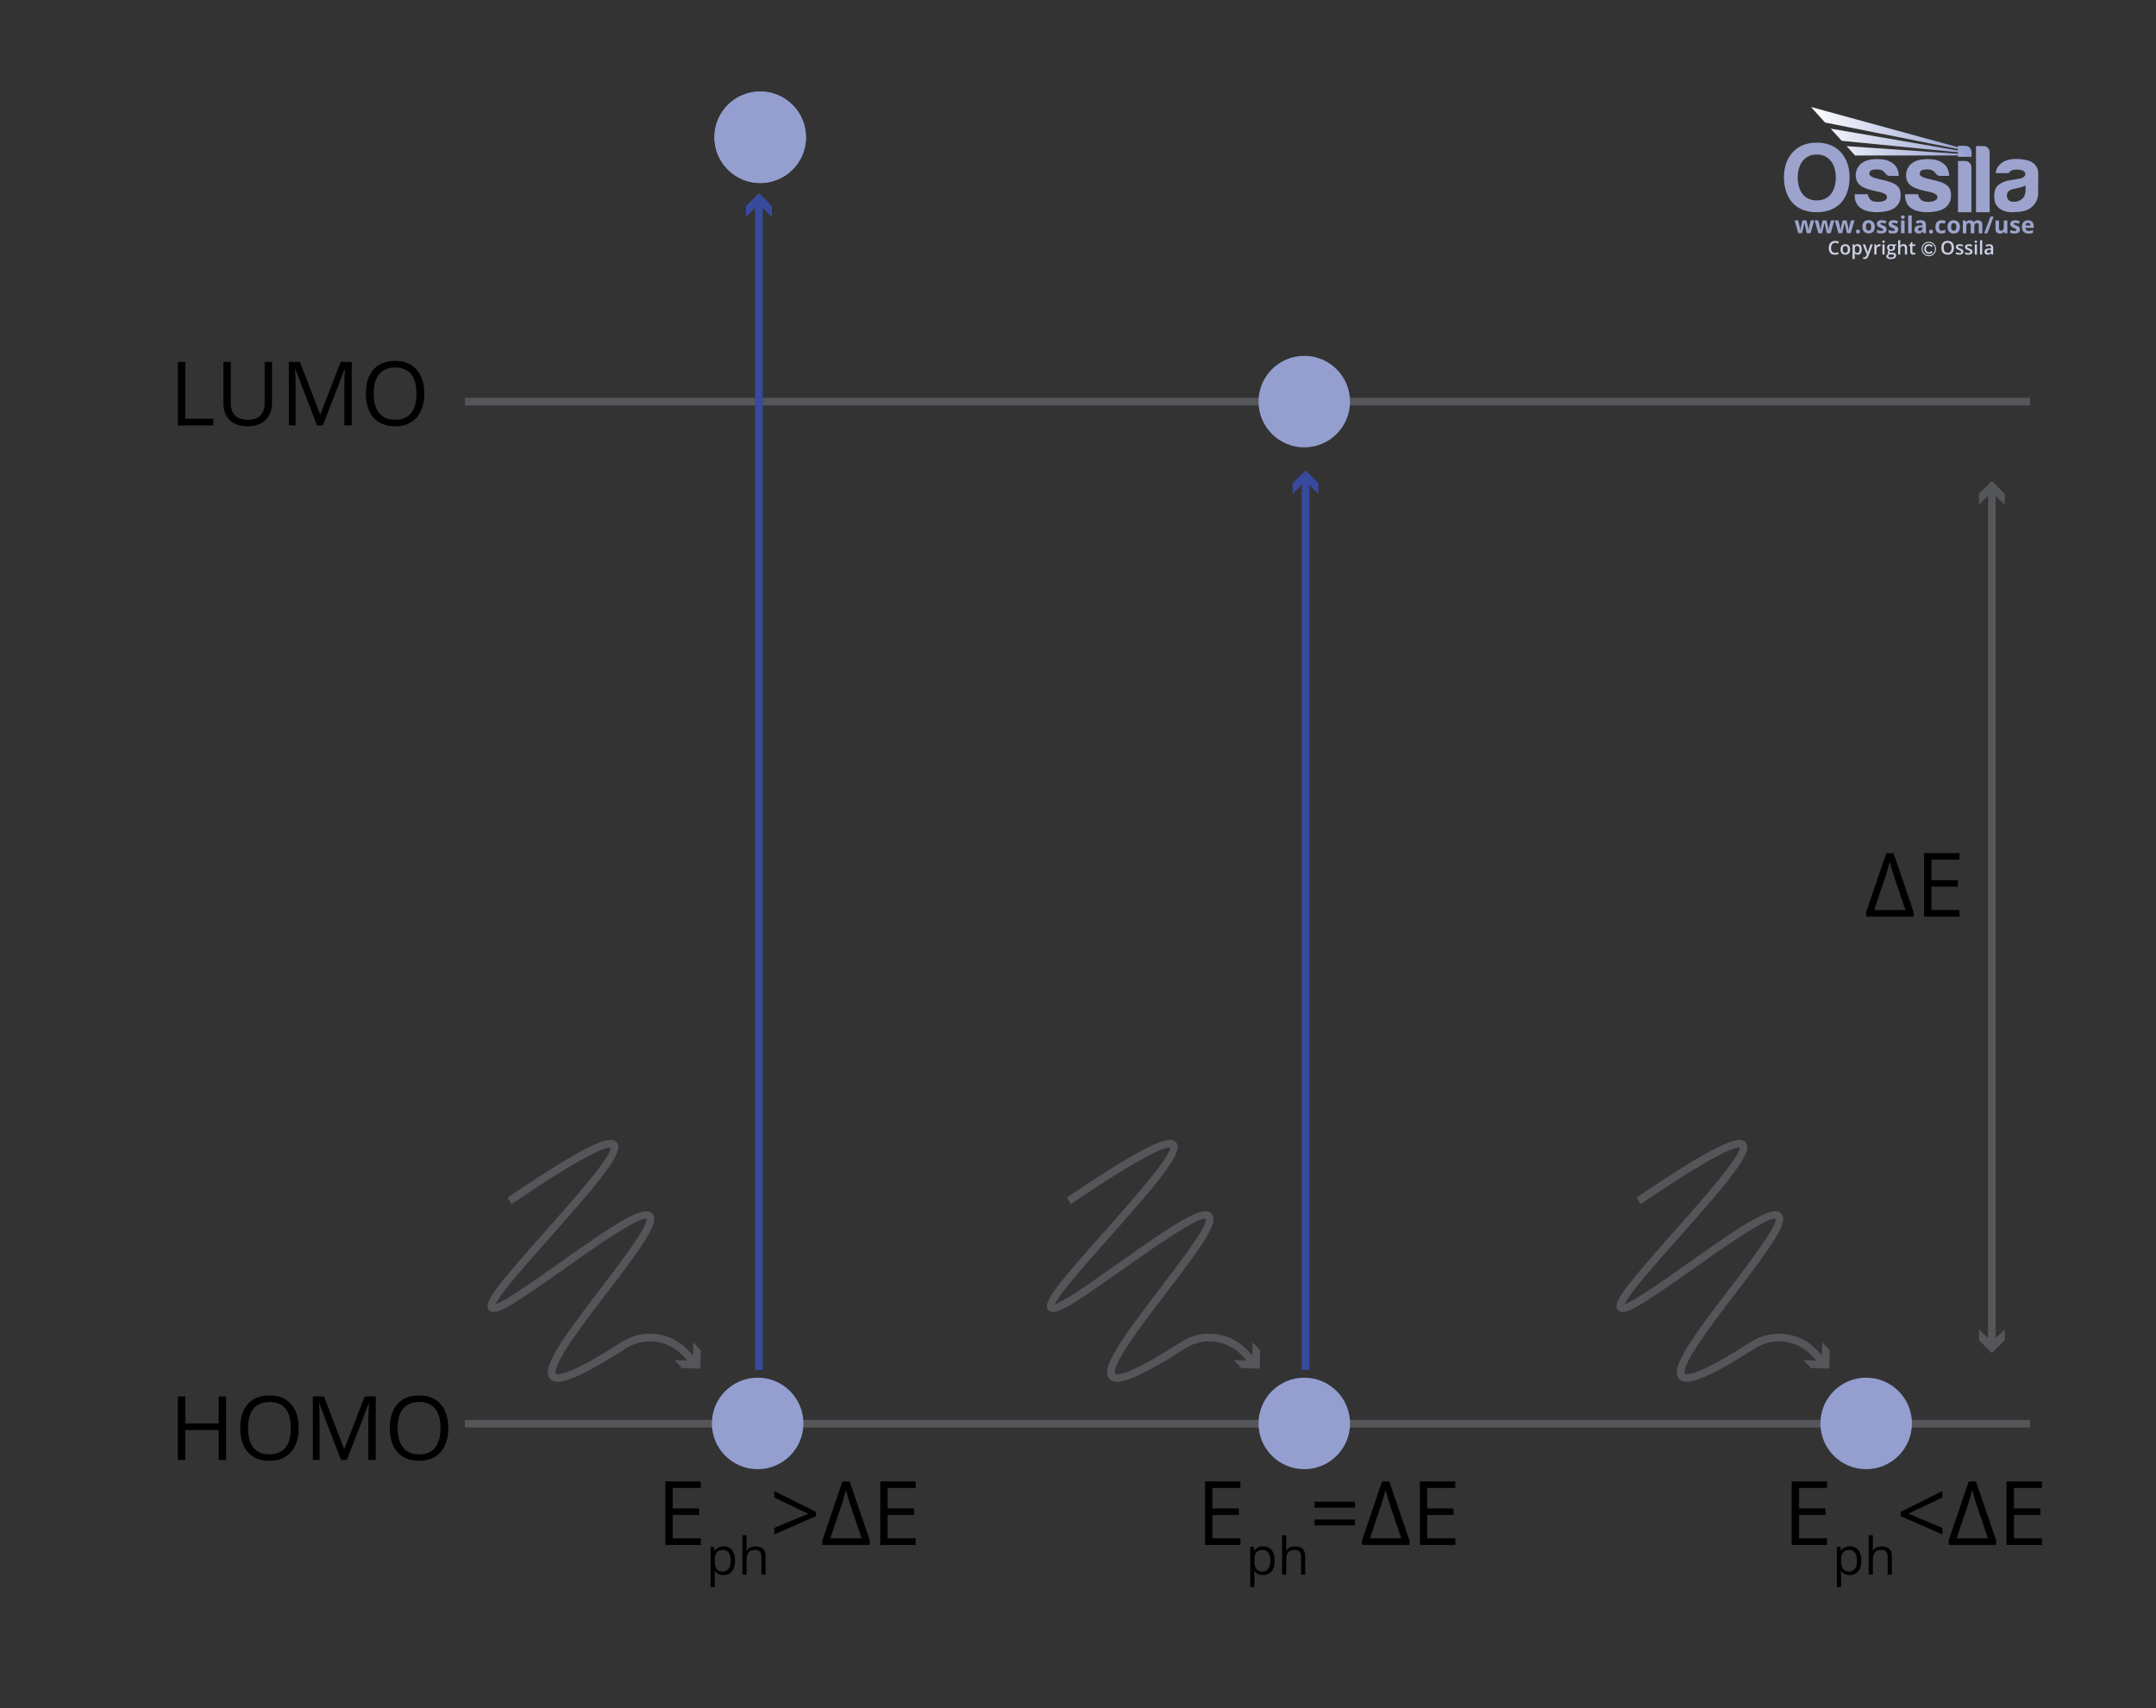 <svg viewBox="0 0 848 672" xmlns:xlink="http://www.w3.org/1999/xlink" xmlns="http://www.w3.org/2000/svg" data-sanitized-data-name="Layer 2" data-name="Layer 2" id="Layer_2">
  <rect x="0" y="0" width="848" height="672" fill="#333333" stroke="none"/>
  <defs>
    <style>
      .cls-1 {
        stroke: #cdd2e6;
        stroke-width: .4px;
      }

      .cls-1, .cls-2 {
        fill: none;
      }

      .cls-3 {
        fill: #cdd2e6;
      }

      .cls-4 {
        clip-path: url(#clippath-2);
      }

      .cls-5 {
        clip-path: url(#clippath-6);
      }

      .cls-6 {
        fill: #9ca4ce;
      }

      .cls-7 {
        clip-path: url(#clippath-7);
      }

      .cls-8 {
        clip-path: url(#clippath-1);
      }

      .cls-9 {
        clip-path: url(#clippath-4);
      }

      .cls-10 {
        clip-path: url(#clippath-9);
      }

      .cls-11 {
        clip-path: url(#clippath);
      }

      .cls-12 {
        fill: #54565a;
      }

      .cls-13 {
        fill: #384a9c;
      }

      .cls-14 {
        clip-path: url(#clippath-3);
      }

      .cls-15 {
        clip-path: url(#clippath-8);
      }

      .cls-16 {
        clip-path: url(#clippath-5);
      }

      .cls-17 {
        fill: #949fd0;
      }

      .cls-18 {
        fill: url(#linear-gradient);
      }

      .cls-19 {
        clip-path: url(#clippath-10);
      }
    </style>
    <clipPath id="clippath">
      <rect height="59.84" width="100" y="42.08" x="701.67" class="cls-2"></rect>
    </clipPath>
    <clipPath id="clippath-1">
      <rect height="59.84" width="100" y="42.08" x="701.67" class="cls-2"></rect>
    </clipPath>
    <clipPath id="clippath-2">
      <rect height="59.84" width="100" y="42.08" x="701.67" class="cls-2"></rect>
    </clipPath>
    <clipPath id="clippath-3">
      <path d="m717.82,48.2l52.26,10.41v.6l-50.05-8.61,4.36,4.8,45.69,4.5v.59c-14.65-1.01-29.14-1.99-43.79-3l3.35,3.68c13.52,0,26.92,0,40.44,0v.51h5.38v-1.79c0-1.39-1.11-2.53-2.47-2.53h-2.91v.56l-57.79-15.84,5.53,6.12Z" class="cls-2"></path>
    </clipPath>
    <linearGradient gradientUnits="userSpaceOnUse" gradientTransform="translate(-18793.32 52562.83) scale(44.22 -44.22)" y2="1187.49" x2="442.53" y1="1187.49" x1="441.1" id="linear-gradient">
      <stop stop-color="#fff" offset="0"></stop>
      <stop stop-color="#949fd1" offset="1"></stop>
    </linearGradient>
    <clipPath id="clippath-4">
      <rect height="59.84" width="100" y="42.08" x="701.67" class="cls-2"></rect>
    </clipPath>
    <clipPath id="clippath-5">
      <rect height="59.84" width="100" y="42.08" x="701.67" class="cls-2"></rect>
    </clipPath>
    <clipPath id="clippath-6">
      <rect height="59.84" width="100" y="42.08" x="701.67" class="cls-2"></rect>
    </clipPath>
    <clipPath id="clippath-7">
      <rect height="59.84" width="100" y="42.08" x="701.67" class="cls-2"></rect>
    </clipPath>
    <clipPath id="clippath-8">
      <rect height="59.84" width="100" y="42.08" x="701.67" class="cls-2"></rect>
    </clipPath>
    <clipPath id="clippath-9">
      <rect height="59.84" width="100" y="42.08" x="701.67" class="cls-2"></rect>
    </clipPath>
    <clipPath id="clippath-10">
      <rect height="59.84" width="100" y="42.08" x="701.67" class="cls-2"></rect>
    </clipPath>
  </defs>
  <rect height="3" width="615.56" y="156.5" x="182.89" class="cls-12"></rect>
  <rect height="3" width="615.56" y="558.61" x="182.89" class="cls-12"></rect>
  <g>
    <rect height="459.57" width="3" y="79.43" x="297" class="cls-13"></rect>
    <polygon points="303.59 85.4 298.5 80.32 293.41 85.4 293.41 81.09 298.5 76 303.59 81.09 303.59 85.4" class="cls-13"></polygon>
  </g>
  <g>
    <rect height="350.57" width="3" y="188.43" x="512" class="cls-13"></rect>
    <polygon points="518.59 194.4 513.5 189.32 508.41 194.4 508.41 190.09 513.5 185 518.59 190.09 518.59 194.4" class="cls-13"></polygon>
  </g>
  <g>
    <rect height="336.25" width="3" y="192.65" x="781.94" class="cls-12"></rect>
    <polygon points="778.36 198.63 783.44 193.54 788.53 198.63 788.53 194.31 783.44 189.22 778.36 194.31 778.36 198.63" class="cls-12"></polygon>
    <polygon points="778.36 522.93 783.44 528.02 788.53 522.93 788.53 527.25 783.44 532.33 778.36 527.25 778.36 522.93" class="cls-12"></polygon>
  </g>
  <g>
    <path d="m734,358.85l7.91-23.21h2.84l7.95,23.24v1.74h-18.7v-1.78Zm9.31-19.89c-.7,2.56-1.27,4.53-1.73,5.91l-4.44,13.16h12.32l-4.41-13.01c-.77-2.3-1.36-4.32-1.74-6.07Z"></path>
    <path d="m770.71,360.62h-13.93v-24.99h13.93v2.58h-11.02v8.05h10.36v2.56h-10.36v9.19h11.02v2.6Z"></path>
  </g>
  <g>
    <path d="m69.96,167.37v-24.99h2.91v22.35h11.02v2.63h-13.93Z"></path>
    <path d="m106.99,142.38v16.17c0,2.85-.86,5.09-2.58,6.72-1.72,1.63-4.08,2.44-7.09,2.44s-5.33-.82-6.98-2.46c-1.65-1.64-2.47-3.9-2.47-6.77v-16.1h2.91v16.3c0,2.08.57,3.69,1.71,4.8,1.14,1.12,2.81,1.67,5.02,1.67s3.73-.56,4.87-1.68c1.14-1.12,1.71-2.73,1.71-4.83v-16.27h2.91Z"></path>
    <path d="m124.66,167.37l-8.48-22.15h-.14c.16,1.75.24,3.84.24,6.25v15.89h-2.68v-24.99h4.38l7.91,20.61h.14l7.98-20.61h4.34v24.99h-2.91v-16.1c0-1.85.08-3.85.24-6.02h-.14l-8.54,22.11h-2.34Z"></path>
    <path d="m166.89,154.84c0,4-1.01,7.14-3.03,9.43-2.02,2.29-4.83,3.44-8.43,3.44s-6.52-1.12-8.52-3.38c-2-2.25-3-5.43-3-9.53s1-7.22,3.01-9.46c2-2.24,4.85-3.36,8.54-3.36s6.39,1.14,8.41,3.42c2.02,2.28,3.02,5.42,3.02,9.43Zm-19.91,0c0,3.38.72,5.95,2.16,7.7,1.44,1.75,3.53,2.62,6.28,2.62s4.86-.87,6.27-2.61c1.41-1.74,2.12-4.31,2.12-7.71s-.7-5.91-2.11-7.65c-1.41-1.74-3.49-2.61-6.25-2.61s-4.87.87-6.31,2.62-2.16,4.29-2.16,7.63Z"></path>
  </g>
  <g>
    <path d="m88.93,574.36h-2.91v-11.76h-13.16v11.76h-2.91v-24.99h2.91v10.63h13.16v-10.63h2.91v24.99Z"></path>
    <path d="m117.47,561.84c0,4-1.01,7.14-3.03,9.43s-4.83,3.44-8.43,3.44-6.52-1.12-8.52-3.38c-2-2.25-3-5.43-3-9.53s1-7.22,3.01-9.46c2-2.24,4.85-3.36,8.54-3.36s6.39,1.14,8.41,3.42c2.02,2.28,3.02,5.42,3.02,9.43Zm-19.91,0c0,3.38.72,5.95,2.16,7.7,1.44,1.75,3.54,2.62,6.28,2.62s4.86-.87,6.27-2.61,2.12-4.31,2.12-7.71-.7-5.91-2.11-7.65c-1.41-1.74-3.49-2.61-6.25-2.61s-4.87.87-6.32,2.62-2.16,4.29-2.16,7.63Z"></path>
    <path d="m134.1,574.36l-8.48-22.15h-.14c.16,1.75.24,3.84.24,6.25v15.89h-2.68v-24.99h4.38l7.91,20.61h.14l7.98-20.61h4.34v24.99h-2.91v-16.1c0-1.85.08-3.85.24-6.02h-.14l-8.54,22.11h-2.34Z"></path>
    <path d="m176.32,561.84c0,4-1.01,7.14-3.03,9.43s-4.83,3.44-8.43,3.44-6.52-1.12-8.52-3.38c-2-2.25-3-5.43-3-9.53s1-7.22,3.01-9.46c2-2.24,4.85-3.36,8.54-3.36s6.39,1.14,8.41,3.42c2.02,2.28,3.02,5.42,3.02,9.43Zm-19.91,0c0,3.38.72,5.95,2.16,7.7,1.44,1.75,3.54,2.62,6.28,2.62s4.86-.87,6.27-2.61,2.12-4.31,2.12-7.71-.7-5.91-2.11-7.65c-1.41-1.74-3.49-2.61-6.25-2.61s-4.87.87-6.32,2.62-2.16,4.29-2.16,7.63Z"></path>
  </g>
  <g>
    <path d="m487.89,607.81h-13.93v-24.99h13.93v2.58h-11.02v8.05h10.36v2.56h-10.36v9.19h11.02v2.6Z"></path>
    <path d="m496.82,619.67c-.71,0-1.36-.13-1.95-.39s-1.08-.67-1.48-1.21h-.12c.08.64.12,1.24.12,1.81v4.49h-1.65v-15.82h1.35l.23,1.49h.08c.42-.6.92-1.03,1.48-1.3.56-.27,1.21-.4,1.94-.4,1.45,0,2.57.5,3.35,1.48.79.99,1.18,2.38,1.18,4.17s-.4,3.19-1.2,4.18c-.8.99-1.91,1.49-3.33,1.49Zm-.24-9.91c-1.12,0-1.92.31-2.42.93-.5.62-.75,1.6-.77,2.95v.37c0,1.53.26,2.63.77,3.29.51.66,1.33.99,2.46.99.94,0,1.68-.38,2.22-1.15.53-.76.8-1.82.8-3.16s-.27-2.41-.8-3.13c-.53-.73-1.29-1.09-2.26-1.09Z"></path>
    <path d="m511.72,619.47v-7.06c0-.89-.2-1.55-.61-1.99s-1.04-.66-1.9-.66c-1.15,0-1.99.31-2.52.94-.53.62-.79,1.65-.79,3.07v5.71h-1.65v-15.5h1.65v4.69c0,.56-.03,1.03-.08,1.4h.1c.33-.52.79-.94,1.39-1.24s1.29-.45,2.06-.45c1.34,0,2.34.32,3,.95.67.63,1,1.64,1,3.02v7.12h-1.65Z"></path>
    <path d="m517.05,593.15v-2.34h15.89v2.34h-15.89Zm0,6.99v-2.34h15.89v2.34h-15.89Z"></path>
    <path d="m535.69,606.04l7.91-23.21h2.84l7.95,23.24v1.74h-18.7v-1.78Zm9.31-19.89c-.7,2.56-1.27,4.53-1.73,5.91l-4.44,13.16h12.32l-4.41-13.01c-.77-2.3-1.36-4.32-1.74-6.07Z"></path>
    <path d="m572.4,607.81h-13.93v-24.99h13.93v2.58h-11.02v8.05h10.36v2.56h-10.36v9.19h11.02v2.6Z"></path>
  </g>
  <g>
    <path d="m275.63,607.81h-13.93v-24.99h13.93v2.58h-11.02v8.05h10.36v2.56h-10.36v9.19h11.02v2.6Z"></path>
    <path d="m284.57,619.67c-.71,0-1.36-.13-1.95-.39s-1.08-.67-1.48-1.21h-.12c.08.64.12,1.24.12,1.81v4.49h-1.65v-15.82h1.35l.23,1.49h.08c.42-.6.92-1.03,1.48-1.3.56-.27,1.21-.4,1.94-.4,1.45,0,2.57.5,3.35,1.48.79.99,1.18,2.38,1.18,4.17s-.4,3.19-1.2,4.18c-.8.99-1.91,1.49-3.33,1.49Zm-.24-9.91c-1.12,0-1.92.31-2.42.93-.5.62-.75,1.6-.77,2.95v.37c0,1.53.26,2.63.77,3.29.51.66,1.33.99,2.46.99.94,0,1.68-.38,2.22-1.15.53-.76.8-1.82.8-3.16s-.27-2.41-.8-3.13c-.53-.73-1.29-1.09-2.26-1.09Z"></path>
    <path d="m299.46,619.47v-7.06c0-.89-.2-1.55-.61-1.99s-1.04-.66-1.9-.66c-1.15,0-1.99.31-2.52.94-.53.62-.79,1.65-.79,3.07v5.71h-1.65v-15.5h1.65v4.69c0,.56-.03,1.03-.08,1.4h.1c.33-.52.79-.94,1.39-1.24s1.29-.45,2.06-.45c1.34,0,2.34.32,3,.95.67.63,1,1.64,1,3.02v7.12h-1.65Z"></path>
    <path d="m304.54,601.1l13.38-5.57-13.38-6.37v-2.55l16.42,8.19v1.67l-16.42,7.21v-2.58Z"></path>
    <path d="m323.44,606.04l7.91-23.21h2.84l7.95,23.24v1.74h-18.7v-1.78Zm9.31-19.89c-.7,2.56-1.27,4.53-1.73,5.91l-4.44,13.16h12.32l-4.41-13.01c-.77-2.3-1.36-4.32-1.74-6.07Z"></path>
    <path d="m360.15,607.81h-13.93v-24.99h13.93v2.58h-11.02v8.05h10.36v2.56h-10.36v9.19h11.02v2.6Z"></path>
  </g>
  <g>
    <path d="m718.63,607.81h-13.93v-24.99h13.93v2.58h-11.02v8.05h10.36v2.56h-10.36v9.19h11.02v2.6Z"></path>
    <path d="m727.57,619.67c-.71,0-1.36-.13-1.95-.39s-1.08-.67-1.48-1.21h-.12c.08.64.12,1.24.12,1.81v4.49h-1.65v-15.82h1.35l.23,1.49h.08c.42-.6.92-1.03,1.48-1.3.56-.27,1.21-.4,1.94-.4,1.45,0,2.57.5,3.35,1.48.79.99,1.18,2.38,1.18,4.17s-.4,3.19-1.2,4.18c-.8.99-1.91,1.49-3.33,1.49Zm-.24-9.91c-1.12,0-1.92.31-2.42.93-.5.62-.75,1.6-.77,2.95v.37c0,1.53.26,2.63.77,3.29.51.66,1.33.99,2.46.99.94,0,1.68-.38,2.22-1.15.53-.76.8-1.82.8-3.16s-.27-2.41-.8-3.13c-.53-.73-1.29-1.09-2.26-1.09Z"></path>
    <path d="m742.46,619.47v-7.06c0-.89-.2-1.55-.61-1.99s-1.04-.66-1.9-.66c-1.15,0-1.99.31-2.52.94-.53.62-.79,1.65-.79,3.07v5.71h-1.65v-15.5h1.65v4.69c0,.56-.03,1.03-.08,1.4h.1c.33-.52.79-.94,1.39-1.24s1.29-.45,2.06-.45c1.34,0,2.34.32,3,.95.67.63,1,1.64,1,3.02v7.12h-1.65Z"></path>
    <path d="m763.96,603.68l-16.42-7.21v-1.67l16.42-8.19v2.55l-13.36,6.34,13.36,5.61v2.58Z"></path>
    <path d="m766.44,606.04l7.91-23.21h2.84l7.95,23.24v1.74h-18.7v-1.78Zm9.31-19.89c-.7,2.56-1.27,4.53-1.73,5.91l-4.44,13.16h12.32l-4.41-13.01c-.77-2.3-1.36-4.32-1.74-6.07Z"></path>
    <path d="m803.15,607.81h-13.93v-24.99h13.93v2.58h-11.02v8.05h10.36v2.56h-10.36v9.19h11.02v2.6Z"></path>
  </g>
  <circle r="18" cy="54" cx="299" class="cls-17"></circle>
  <circle r="18" cy="158" cx="513" class="cls-17"></circle>
  <circle r="18" cy="560" cx="298" class="cls-17"></circle>
  <circle r="18" cy="54" cx="299" class="cls-17"></circle>
  <circle r="18" cy="560" cx="513" class="cls-17"></circle>
  <circle r="18" cy="560" cx="734" class="cls-17"></circle>
  <g>
    <path d="m663.37,543.61c-1.5,0-2.37-.5-2.98-1.16-3.55-3.89,3.72-14.34,19.96-35.6,7.45-9.76,18.67-24.44,18.04-27.35-3.27-.94-21.71,12.12-32.78,19.95-21.28,15.06-26.94,18.52-29.23,16-2.41-2.66,2.23-8.61,21.97-30.84,10.44-11.76,26.13-29.44,25.95-33.15-1.38-.26-7.94,1.13-38.96,22.22l-1.69-2.48c35.94-24.44,41.03-24.03,42.99-21.73,3.06,3.6-5.58,14.08-26.04,37.13-8.52,9.6-19.95,22.48-21.6,26.48,3.79-1.14,15.86-9.69,24.88-16.07,22.98-16.27,33.39-23.04,36.7-19.6,3.07,3.19-2.77,11.54-17.84,31.27-5.61,7.34-11.41,14.93-15.36,21.03-5.98,9.22-4.82,10.67-4.77,10.73.25.27,3.1,2.25,25.98-12.48,8.31-5.35,19.28-4.01,26.08,3.2l3.57,3.78-2.18,2.06-3.57-3.78c-5.81-6.15-15.18-7.3-22.28-2.73-15.97,10.28-23.23,13.14-26.84,13.14Z" class="cls-12"></path>
    <polygon points="709.35 535.1 716.54 535.3 716.74 528.11 719.71 531.25 719.5 538.44 712.31 538.24 709.35 535.1" class="cls-12"></polygon>
  </g>
  <g>
    <path d="m439.31,543.61c-1.5,0-2.37-.5-2.98-1.16-3.55-3.89,3.72-14.34,19.96-35.6,7.45-9.76,18.67-24.44,18.04-27.35-3.27-.94-21.71,12.12-32.78,19.95-21.28,15.06-26.94,18.52-29.23,16-2.41-2.66,2.23-8.61,21.97-30.84,10.44-11.76,26.13-29.43,25.95-33.15-1.38-.26-7.95,1.13-38.96,22.22l-1.69-2.48c35.94-24.44,41.03-24.03,42.99-21.73,3.06,3.6-5.58,14.08-26.04,37.13-8.52,9.6-19.96,22.48-21.6,26.48,3.79-1.14,15.86-9.69,24.88-16.07,22.98-16.27,33.39-23.04,36.7-19.6,3.07,3.19-2.77,11.54-17.84,31.27-5.61,7.34-11.41,14.93-15.36,21.03-5.98,9.22-4.82,10.67-4.77,10.73.25.27,3.1,2.25,25.98-12.48,8.31-5.35,19.28-4.01,26.08,3.2l3.57,3.78-2.18,2.06-3.57-3.78c-5.81-6.15-15.18-7.3-22.28-2.73-15.97,10.28-23.23,13.14-26.84,13.14Z" class="cls-12"></path>
    <polygon points="485.28 535.1 492.48 535.3 492.68 528.11 495.64 531.25 495.44 538.44 488.25 538.24 485.28 535.1" class="cls-12"></polygon>
  </g>
  <g>
    <path d="m219.31,543.61c-1.5,0-2.37-.5-2.98-1.16-3.55-3.89,3.72-14.34,19.96-35.6,7.45-9.76,18.67-24.44,18.04-27.35-3.28-.94-21.71,12.12-32.78,19.95-21.28,15.06-26.94,18.52-29.23,16-2.41-2.66,2.23-8.61,21.97-30.84,10.44-11.76,26.13-29.43,25.95-33.15-1.37-.26-7.95,1.13-38.96,22.22l-1.69-2.48c35.94-24.44,41.03-24.03,42.99-21.73,3.06,3.6-5.58,14.08-26.04,37.13-8.52,9.6-19.96,22.48-21.6,26.48,3.79-1.14,15.86-9.69,24.88-16.07,22.98-16.27,33.39-23.04,36.7-19.6,3.07,3.19-2.77,11.54-17.84,31.27-5.61,7.34-11.41,14.93-15.36,21.03-5.98,9.22-4.82,10.67-4.77,10.73.25.27,3.1,2.25,25.98-12.48,8.31-5.35,19.28-4.01,26.08,3.2l3.57,3.78-2.18,2.06-3.57-3.78c-5.81-6.15-15.18-7.3-22.28-2.73-15.97,10.28-23.23,13.14-26.84,13.14Z" class="cls-12"></path>
    <polygon points="265.28 535.1 272.48 535.3 272.68 528.11 275.64 531.25 275.44 538.44 268.25 538.24 265.28 535.1" class="cls-12"></polygon>
  </g>
  <g>
    <g class="cls-11">
      <circle r="2.65" cy="97.96" cx="758.65" class="cls-1"></circle>
    </g>
    <g class="cls-8">
      <path d="m759.53,96.22c-.27-.13-.54-.19-.83-.19-.34,0-.65.09-.95.26-.29.17-.52.4-.67.69-.16.28-.24.61-.24.97,0,.57.17,1.03.52,1.39s.79.54,1.33.54c.29,0,.55-.05.78-.15s.47-.29.73-.55l-.45-.49c-.19.2-.37.34-.53.41-.16.08-.33.11-.53.11-.23,0-.43-.05-.61-.16-.19-.11-.33-.26-.43-.45s-.15-.41-.15-.65c0-.35.11-.65.34-.89.23-.24.51-.36.84-.36.39,0,.75.18,1.06.53l.46-.47c-.19-.24-.42-.42-.69-.55" class="cls-3"></path>
    </g>
    <g class="cls-4">
      <path d="m796.68,75.04c0,.67-.19,2.26-1.42,3.25-1.23.99-2.6,1.23-3.94,1.05-1.33-.17-2.02-1.36-1.98-2.43.04-1.06.5-1.99,2.13-2.44,1.63-.44,3.51-.67,5.22-1.46v2.02Zm.5-12.02c-3.99-.91-7.2-.39-8.8.43s-3.27,2.3-3.42,4.67h5.11s.57-1.37,2.75-1.41c2.18-.04,3.52.47,3.75,1.44.23.97-.58,1.72-1.92,2.05-1.33.33-3.46.56-4.95.87-1.49.31-4.18,1.43-4.84,3.23-.66,1.8-.68,4.24.06,5.9.74,1.66,3.19,3.39,6.44,3.29,3.25-.1,5.86-.31,7.78-2.05s2.52-3.56,2.52-5.44.02-7.6.02-8.24-.5-3.83-4.49-4.74" class="cls-6"></path>
    </g>
    <g class="cls-14">
      <rect height="19.6" width="63.17" y="42.08" x="712.29" class="cls-18"></rect>
    </g>
    <g class="cls-9">
      <path d="m780.11,57.45h-2.91v26.04h5.38v-23.57c0-1.36-1.11-2.47-2.47-2.47" class="cls-6"></path>
    </g>
    <g class="cls-16">
      <path d="m772.98,63.35h-2.84v20.14h5.26v-17.72c0-1.33-1.09-2.42-2.42-2.42" class="cls-6"></path>
    </g>
    <g class="cls-5">
      <path d="m765.1,72.45c-1.82-1.1-4.06-1.45-6.73-2.11-2.67-.66-3.31-1.34-3.32-1.98,0-.64.37-1.3,1.13-1.49.76-.19,1.99-.35,3.27-.06,1.28.29,1.94,1.53,2.26,1.84.31.31.88.54,1.27.54h3.68c-.13-2.19-.81-3.8-2.4-4.96-1.59-1.16-3.54-1.82-7.53-1.59-3.99.23-6.11,2.28-6.79,4.62-.68,2.34.04,4.74,1.92,5.96,1.88,1.22,4.99,1.84,6.89,2.24,1.9.41,3.37,1,3.27,2.26-.1,1.27-2.23,1.93-4.78,1.61-2.54-.32-2.8-2.93-2.8-2.93h-5.13c-.17,3.35,1.43,5.17,3.5,6.13,2.07.97,5.61,1.32,9.36.48,3.75-.83,5.19-3.5,5.2-5.86.02-2.36-.46-3.62-2.28-4.72" class="cls-6"></path>
    </g>
    <g class="cls-7">
      <path d="m745.29,72.45c-1.82-1.1-4.06-1.45-6.73-2.11-2.67-.66-3.31-1.34-3.32-1.98,0-.64.37-1.3,1.13-1.49.76-.19,1.99-.35,3.27-.06,1.28.29,1.94,1.53,2.26,1.84.31.31.88.54,1.27.54h3.68c-.13-2.19-.81-3.8-2.4-4.96-1.59-1.16-3.54-1.82-7.53-1.59-3.99.23-6.11,2.28-6.79,4.62-.68,2.34.04,4.74,1.92,5.96,1.88,1.22,4.99,1.84,6.89,2.24,1.9.41,3.37,1,3.27,2.26-.1,1.27-2.23,1.93-4.78,1.61-2.54-.32-2.8-2.93-2.8-2.93h-5.13c-.17,3.35,1.43,5.17,3.5,6.13,2.07.97,5.61,1.32,9.36.48,3.75-.83,5.19-3.5,5.2-5.86.02-2.36-.46-3.62-2.28-4.72" class="cls-6"></path>
    </g>
    <g class="cls-15">
      <path d="m714.56,78.85c-5.19,0-7.48-4.06-7.48-9.05s2.52-9.02,7.49-9.02,7.49,4.04,7.49,9.02-2.31,9.05-7.5,9.05m.01-22.74c-8.56,0-12.91,6.12-12.91,13.67s3.94,13.71,12.89,13.71,12.93-6.16,12.93-13.71-4.35-13.67-12.91-13.67" class="cls-6"></path>
    </g>
    <g class="cls-10">
      <path d="m798.86,91.82c.27-.06.53-.15.77-.27v-1.06c-.29.14-.58.24-.85.3-.27.06-.56.09-.86.09-.39,0-.69-.11-.91-.33-.22-.22-.33-.52-.35-.92h3.25v-.67c0-.72-.2-1.28-.6-1.68-.4-.41-.95-.61-1.66-.61s-1.33.23-1.75.69c-.42.46-.63,1.11-.63,1.96s.23,1.46.69,1.9c.46.45,1.09.67,1.9.67.39,0,.73-.03,1-.09m-.5-3.88c.17.19.26.45.27.79h-1.93c.02-.34.12-.6.28-.79.17-.18.39-.28.69-.28s.52.09.69.28m-3.98,1.74c-.09-.18-.22-.34-.41-.48-.18-.14-.47-.29-.87-.45-.44-.18-.73-.31-.86-.4-.13-.09-.2-.2-.2-.32,0-.22.2-.33.61-.33.23,0,.45.04.67.1.22.07.46.16.71.27l.41-.99c-.57-.26-1.16-.4-1.77-.4s-1.13.12-1.48.37c-.35.25-.52.59-.52,1.04,0,.26.04.48.12.66.08.18.21.34.4.48.18.14.47.29.85.45.27.11.49.21.65.3.16.09.28.16.34.23.07.07.1.16.1.26,0,.29-.25.43-.75.43-.24,0-.53-.04-.85-.12s-.61-.18-.86-.3v1.14c.23.1.47.17.73.22s.57.07.94.07c.72,0,1.25-.14,1.61-.41.36-.27.54-.66.54-1.18,0-.25-.04-.46-.13-.65m-4.83,2.14v-5.04h-1.38v2.37c0,.6-.09,1.02-.26,1.28-.17.26-.45.39-.83.39-.28,0-.49-.09-.62-.27-.13-.18-.19-.45-.19-.82v-2.95h-1.38v3.29c0,.6.15,1.05.45,1.37.3.32.75.48,1.34.48.35,0,.65-.06.92-.19.27-.13.48-.31.63-.54h.07l.18.64h1.06Zm-6.64-6.59l-2.46,6.59h1.25l2.46-6.59h-1.25Zm-6.35,4.06c0-.52.08-.91.25-1.15.17-.24.42-.36.76-.36.26,0,.45.09.57.27.12.18.18.46.18.82v2.95h1.38v-3.29c0-.65-.15-1.12-.44-1.41-.29-.29-.73-.44-1.3-.44-.33,0-.63.06-.89.19-.26.13-.46.31-.6.55h-.12c-.27-.49-.78-.74-1.53-.74-.33,0-.62.07-.88.2-.26.13-.45.31-.59.54h-.08l-.19-.65h-1.05v5.04h1.37v-2.37c0-.59.08-1.02.24-1.28.16-.26.41-.39.77-.39.26,0,.45.09.57.27.12.18.18.46.18.82v2.95h1.38v-2.53Zm-5.94-1.38c-.2-.39-.48-.7-.85-.91-.37-.21-.8-.32-1.28-.32-.78,0-1.38.23-1.81.69-.43.46-.65,1.1-.65,1.92,0,.53.1.99.3,1.39.2.4.48.7.85.91.37.21.8.32,1.28.32.77,0,1.38-.23,1.81-.69s.65-1.11.65-1.93c0-.53-.1-.99-.3-1.38m-2.95.26c.16-.25.43-.37.79-.37s.64.12.8.37c.16.25.24.62.24,1.12s-.08.88-.24,1.13c-.16.25-.43.38-.79.38s-.64-.13-.8-.38c-.16-.26-.25-.63-.25-1.13s.08-.88.24-1.13m-3.18,3.66c.23-.05.45-.15.67-.29v-1.18c-.23.15-.45.26-.68.33-.23.07-.47.11-.74.11-.72,0-1.07-.49-1.07-1.48s.36-1.52,1.07-1.52c.19,0,.37.03.56.08.19.06.39.13.6.21l.41-1.06c-.46-.23-.99-.34-1.57-.34-.8,0-1.41.23-1.84.68-.43.45-.64,1.11-.64,1.96,0,1.72.78,2.58,2.35,2.58.35,0,.63-.03.86-.08m-5.52-.09c.14.13.33.2.59.2s.44-.07.58-.2c.14-.14.21-.32.21-.56s-.07-.44-.21-.57c-.14-.13-.33-.2-.58-.2s-.45.06-.59.19c-.14.13-.2.32-.2.57s.07.43.21.57m-2.79-1.84c0,.3-.1.55-.29.73-.19.18-.45.28-.76.28-.45,0-.67-.19-.67-.58,0-.27.1-.47.29-.6.2-.13.49-.2.89-.22l.53-.02v.41Zm1.37,1.92v-3.36c0-.6-.18-1.05-.54-1.34-.36-.29-.88-.44-1.56-.44s-1.35.15-1.93.46l.46.93c.54-.24,1.02-.37,1.42-.37.52,0,.78.26.78.77v.22l-.87.03c-.76.03-1.32.17-1.69.42-.37.25-.56.65-.56,1.18s.14.91.42,1.18c.28.28.66.41,1.14.41.39,0,.71-.06.96-.17.25-.11.48-.32.72-.61h.04l.27.69h.96Zm-5.6-7.02h-1.38v7.02h1.38v-7.02Zm-2.81,1.98h-1.38v5.04h1.38v-5.04Zm-.69-.63c.25,0,.44-.06.56-.18.13-.12.19-.29.19-.5,0-.45-.25-.67-.75-.67s-.75.22-.75.67.25.68.75.68m-1.89,3.53c-.09-.18-.22-.34-.41-.48-.18-.14-.47-.29-.87-.45-.44-.18-.73-.31-.86-.4-.13-.09-.2-.2-.2-.32,0-.22.2-.33.61-.33.23,0,.45.04.67.1.22.07.46.16.71.27l.42-.99c-.57-.26-1.17-.4-1.77-.4-.64,0-1.13.12-1.48.37-.35.25-.52.59-.52,1.04,0,.26.04.48.12.66.08.18.21.34.4.48.18.14.47.29.85.45.27.11.49.21.65.3.16.09.28.16.34.23.07.07.1.16.1.26,0,.29-.25.43-.75.43-.24,0-.53-.04-.85-.12-.32-.08-.61-.18-.86-.3v1.14c.23.1.47.17.73.22s.57.07.94.07c.72,0,1.25-.14,1.61-.41.36-.27.54-.66.54-1.18,0-.25-.04-.46-.13-.65m-4.59,0c-.09-.18-.22-.34-.41-.48-.18-.14-.47-.29-.87-.45-.44-.18-.73-.31-.86-.4-.13-.09-.2-.2-.2-.32,0-.22.2-.33.61-.33.23,0,.45.04.67.1.22.07.46.16.71.27l.41-.99c-.57-.26-1.17-.4-1.77-.4-.64,0-1.13.12-1.48.37-.35.25-.52.59-.52,1.04,0,.26.04.48.12.66.08.18.22.34.4.48.18.14.47.29.86.45.27.11.49.21.65.3.16.09.28.16.34.23.07.07.1.16.1.26,0,.29-.25.43-.75.43-.24,0-.53-.04-.85-.12-.32-.08-.61-.18-.86-.3v1.14c.23.1.47.17.73.22.26.05.57.07.94.07.72,0,1.25-.14,1.61-.41.36-.27.54-.66.54-1.18,0-.25-.04-.46-.13-.65m-4.82-1.77c-.2-.39-.48-.7-.85-.91-.37-.21-.8-.32-1.28-.32-.78,0-1.38.23-1.81.69-.43.46-.64,1.1-.64,1.92,0,.53.1.99.3,1.39s.48.7.85.91c.37.21.8.32,1.28.32.77,0,1.38-.23,1.81-.69.43-.46.65-1.11.65-1.93,0-.53-.1-.99-.3-1.38m-2.95.26c.16-.25.43-.37.79-.37s.64.12.8.37c.16.25.24.62.24,1.12s-.08.88-.24,1.13c-.16.25-.42.38-.79.38s-.64-.13-.8-.38c-.16-.26-.25-.63-.25-1.13s.08-.88.24-1.13m-3.95,3.58c.14.13.33.2.59.2s.44-.07.58-.2c.14-.14.21-.32.21-.56s-.07-.44-.21-.57c-.14-.13-.33-.2-.58-.2s-.46.06-.59.19c-.14.13-.2.32-.2.57s.07.43.21.57m-2.27.08l1.45-5.04h-1.35l-.6,2.23c-.03.13-.08.39-.15.76-.07.38-.12.67-.14.89h-.03c0-.08-.01-.2-.03-.34-.02-.14-.04-.28-.07-.43s-.05-.28-.07-.41c-.03-.13-.04-.23-.06-.29l-.59-2.42h-1.52l-.62,2.42-.07.38c-.09.5-.15.86-.16,1.09h-.03c-.1-.7-.19-1.26-.28-1.66l-.58-2.23h-1.37l1.43,5.04h1.48l.92-3.99h.03l.52,2.23.39,1.76h1.5Zm-7.9,0l1.45-5.04h-1.35l-.6,2.23c-.03.13-.08.39-.15.76-.07.38-.12.67-.14.89h-.03c0-.08-.01-.2-.03-.34-.02-.14-.04-.28-.07-.43s-.05-.28-.07-.41c-.03-.13-.04-.23-.06-.29l-.59-2.42h-1.52l-.62,2.42-.07.38c-.09.5-.15.86-.16,1.09h-.03c-.1-.7-.19-1.26-.28-1.66l-.58-2.23h-1.37l1.43,5.04h1.48l.92-3.99h.03l.52,2.23.39,1.76h1.5Zm-7.9,0l1.45-5.04h-1.35l-.6,2.23c-.03.13-.08.39-.15.76-.07.38-.12.67-.14.89h-.03c0-.08-.01-.2-.03-.34-.02-.14-.04-.28-.07-.43-.02-.15-.05-.28-.07-.41-.03-.13-.04-.23-.06-.29l-.59-2.42h-1.52l-.62,2.42-.07.38c-.09.5-.15.86-.16,1.09h-.03c-.1-.7-.19-1.26-.28-1.66l-.58-2.23h-1.37l1.43,5.04h1.48l.92-3.99h.03l.52,2.23.39,1.76h1.5Z" class="cls-6"></path>
    </g>
    <g class="cls-19">
      <path d="m781.61,99.42c-.11-.1-.16-.24-.16-.41,0-.24.09-.43.27-.55.18-.12.47-.19.87-.2l.51-.02v.35c0,.31-.09.55-.28.72-.19.17-.43.26-.74.26-.21,0-.37-.05-.48-.15m2.35.72v-2.69c0-.47-.13-.82-.39-1.04s-.64-.33-1.15-.33c-.23,0-.47.03-.73.09-.26.06-.49.14-.71.26l.27.61c.17-.08.35-.15.54-.21s.38-.09.59-.09c.25,0,.43.06.55.19.12.13.18.32.18.57v.21l-.69.02c-.63.02-1.09.13-1.4.34-.3.21-.46.52-.46.93,0,.39.11.69.33.9s.53.32.92.32c.3,0,.56-.04.75-.13.19-.09.39-.25.58-.5h.03l.17.56h.61Zm-4.32-5.61h-.85v5.61h.85v-5.61Zm-2.83.91c.08.08.2.12.36.12s.27-.04.35-.12c.08-.08.12-.2.12-.34,0-.15-.04-.27-.12-.35-.08-.08-.2-.12-.35-.12s-.27.04-.36.12c-.08.08-.12.2-.12.35s.04.26.12.34m.77.72h-.85v3.99h.85v-3.99Zm-1.87,2.36c-.07-.14-.18-.26-.33-.37-.15-.11-.39-.22-.72-.35-.39-.15-.65-.27-.76-.36-.12-.09-.18-.19-.18-.32,0-.25.22-.38.67-.38.29,0,.66.09,1.09.27l.27-.64c-.42-.19-.86-.29-1.33-.29s-.85.09-1.12.28c-.28.19-.41.45-.41.8,0,.28.08.52.24.69.16.18.47.36.93.53.24.09.42.17.55.25.13.07.23.14.29.21.06.07.09.15.09.25,0,.32-.26.47-.78.47-.4,0-.84-.11-1.31-.32v.73c.32.16.75.24,1.28.24s.94-.1,1.22-.31c.28-.21.43-.51.43-.9,0-.19-.04-.36-.11-.5m-3.6,0c-.07-.14-.18-.26-.33-.37-.15-.11-.39-.22-.72-.35-.39-.15-.65-.27-.76-.36-.12-.09-.18-.19-.18-.32,0-.25.22-.38.67-.38.29,0,.66.09,1.09.27l.27-.64c-.42-.19-.86-.29-1.33-.29s-.85.09-1.12.28c-.27.19-.41.45-.41.8,0,.28.08.52.24.69.16.18.47.36.93.53.24.09.42.17.55.25.13.07.23.14.29.21.06.07.09.15.09.25,0,.32-.26.47-.78.47-.4,0-.84-.11-1.31-.32v.73c.32.16.75.24,1.28.24s.94-.1,1.22-.31c.28-.21.43-.51.43-.9,0-.19-.04-.36-.11-.5m-7.25-2.48c.26-.33.65-.5,1.17-.5s.9.17,1.16.5c.26.33.39.83.39,1.47s-.13,1.15-.39,1.48c-.26.33-.65.5-1.16.5s-.9-.17-1.16-.5c-.26-.34-.39-.83-.39-1.48s.13-1.14.4-1.47m2.99-.53c-.43-.47-1.03-.71-1.82-.71s-1.41.23-1.84.7c-.43.47-.64,1.14-.64,2.01s.21,1.54.64,2.01c.43.47,1.04.71,1.83.71s1.4-.24,1.82-.72c.43-.48.64-1.14.64-2s-.21-1.53-.64-2m-15.55,3.89c-.1-.1-.15-.25-.15-.45v-2.14h1.14v-.64h-1.14v-.89h-.52l-.29.84-.58.31v.38h.54v2.15c0,.85.4,1.27,1.21,1.27.16,0,.31-.01.46-.04.15-.03.27-.06.36-.1v-.64c-.21.07-.41.1-.62.1-.17,0-.3-.05-.4-.15m-2.26-1.84c0-.97-.48-1.46-1.45-1.46-.27,0-.51.05-.72.16-.21.11-.37.26-.48.45h-.05c.03-.26.04-.5.04-.73v-1.43h-.85v5.61h.85v-1.98c0-.5.08-.86.25-1.07s.43-.32.79-.32c.27,0,.47.08.59.23.12.15.19.38.19.69v2.45h.85v-2.6Zm-6.83-.71c.13-.14.31-.21.56-.21s.43.07.55.21c.12.14.18.34.18.6,0,.52-.25.79-.74.79-.24,0-.42-.07-.55-.2-.13-.13-.19-.33-.19-.58,0-.27.06-.47.19-.61m-.34,3.47c.14-.11.34-.17.58-.17h.64c.34,0,.57.04.69.11.12.07.19.2.19.37,0,.22-.11.39-.34.53-.23.13-.57.2-1.03.2-.3,0-.53-.05-.69-.15-.17-.1-.25-.24-.25-.42,0-.19.07-.35.21-.46m1.54-4.15c-.06-.02-.16-.03-.28-.05-.12-.02-.24-.02-.35-.02-.51,0-.89.12-1.17.36-.27.24-.41.57-.41,1.01,0,.27.06.5.19.71.13.2.3.35.5.43-.17.1-.29.2-.37.31-.08.1-.13.23-.13.38,0,.12.04.23.11.34.07.11.17.18.28.23-.28.06-.5.18-.65.35-.16.17-.23.37-.23.62,0,.36.14.63.43.82.29.19.7.29,1.24.29.7,0,1.24-.12,1.62-.37s.56-.59.56-1.05c0-.35-.11-.62-.34-.81-.23-.19-.56-.28-1-.28h-.7c-.23,0-.39-.02-.47-.07-.09-.05-.13-.11-.13-.21,0-.15.09-.28.27-.4.1.02.22.03.35.03.5,0,.89-.12,1.17-.35.28-.24.43-.56.43-.97,0-.14-.02-.27-.06-.39-.04-.12-.09-.23-.16-.31l.68-.13v-.46h-1.38Zm-3.97-.72c.08.08.2.12.36.12s.26-.04.35-.12c.08-.08.13-.2.13-.34,0-.15-.04-.27-.13-.35-.08-.08-.2-.12-.35-.12s-.27.04-.36.12c-.08.08-.12.2-.12.35s.04.26.12.34m.77.72h-.85v3.99h.85v-3.99Zm-2.7.14c-.21.14-.39.33-.52.57h-.04l-.11-.7h-.66v3.99h.85v-2.09c0-.35.11-.64.32-.86.21-.22.49-.33.83-.33.13,0,.25.01.37.04l.08-.79c-.11-.02-.25-.04-.42-.04-.25,0-.47.07-.69.21m-4.3,3.85l-.15.38c-.17.47-.45.71-.86.71-.16,0-.31-.01-.44-.04v.67c.18.04.36.06.55.06.72,0,1.24-.42,1.55-1.25l1.71-4.52h-.92c-.55,1.6-.86,2.5-.92,2.69-.06.19-.1.35-.12.48h-.03c-.04-.28-.12-.59-.25-.91l-.81-2.26h-.92l1.6,3.99Zm-3.09-3.03c.16.23.24.57.24,1.02s-.08.79-.24,1.03-.39.36-.68.36c-.35,0-.6-.11-.75-.33-.15-.22-.23-.57-.23-1.06v-.13c0-.43.08-.75.23-.95.16-.2.4-.3.74-.3.31,0,.54.11.69.34m.68,2.55c.28-.37.42-.87.42-1.53s-.14-1.16-.42-1.52c-.28-.36-.67-.54-1.16-.54-.53,0-.93.2-1.19.61h-.04c-.06-.28-.1-.46-.12-.53h-.69v5.77h.85v-1.63c0-.07-.02-.28-.05-.61h.05c.28.36.67.55,1.18.55s.89-.18,1.17-.55m-6.83-2.54c.16-.24.42-.35.77-.35.68,0,1.02.46,1.02,1.37s-.34,1.38-1.01,1.38-1.02-.46-1.02-1.38c0-.44.08-.78.24-1.01m2.16-.49c-.34-.37-.79-.56-1.37-.56s-1.07.18-1.4.54c-.33.36-.5.87-.5,1.52,0,.42.08.78.23,1.1.15.32.37.56.66.73.29.17.62.25.99.25.6,0,1.06-.18,1.4-.55s.5-.87.5-1.53-.17-1.13-.51-1.5m-4.76-1.01c.2.06.39.14.56.22l.31-.72c-.46-.23-.96-.34-1.49-.34s-.96.11-1.34.33c-.38.22-.67.53-.87.95-.2.41-.3.89-.3,1.44,0,.87.21,1.54.62,2.01.41.47,1.01.7,1.78.7.52,0,.99-.08,1.41-.24v-.74c-.23.07-.44.13-.65.17-.21.04-.43.07-.65.07-.52,0-.91-.17-1.19-.5-.27-.33-.41-.82-.41-1.47s.14-1.1.43-1.45c.28-.35.67-.53,1.17-.53.22,0,.43.03.63.1" class="cls-3"></path>
    </g>
  </g>
</svg>